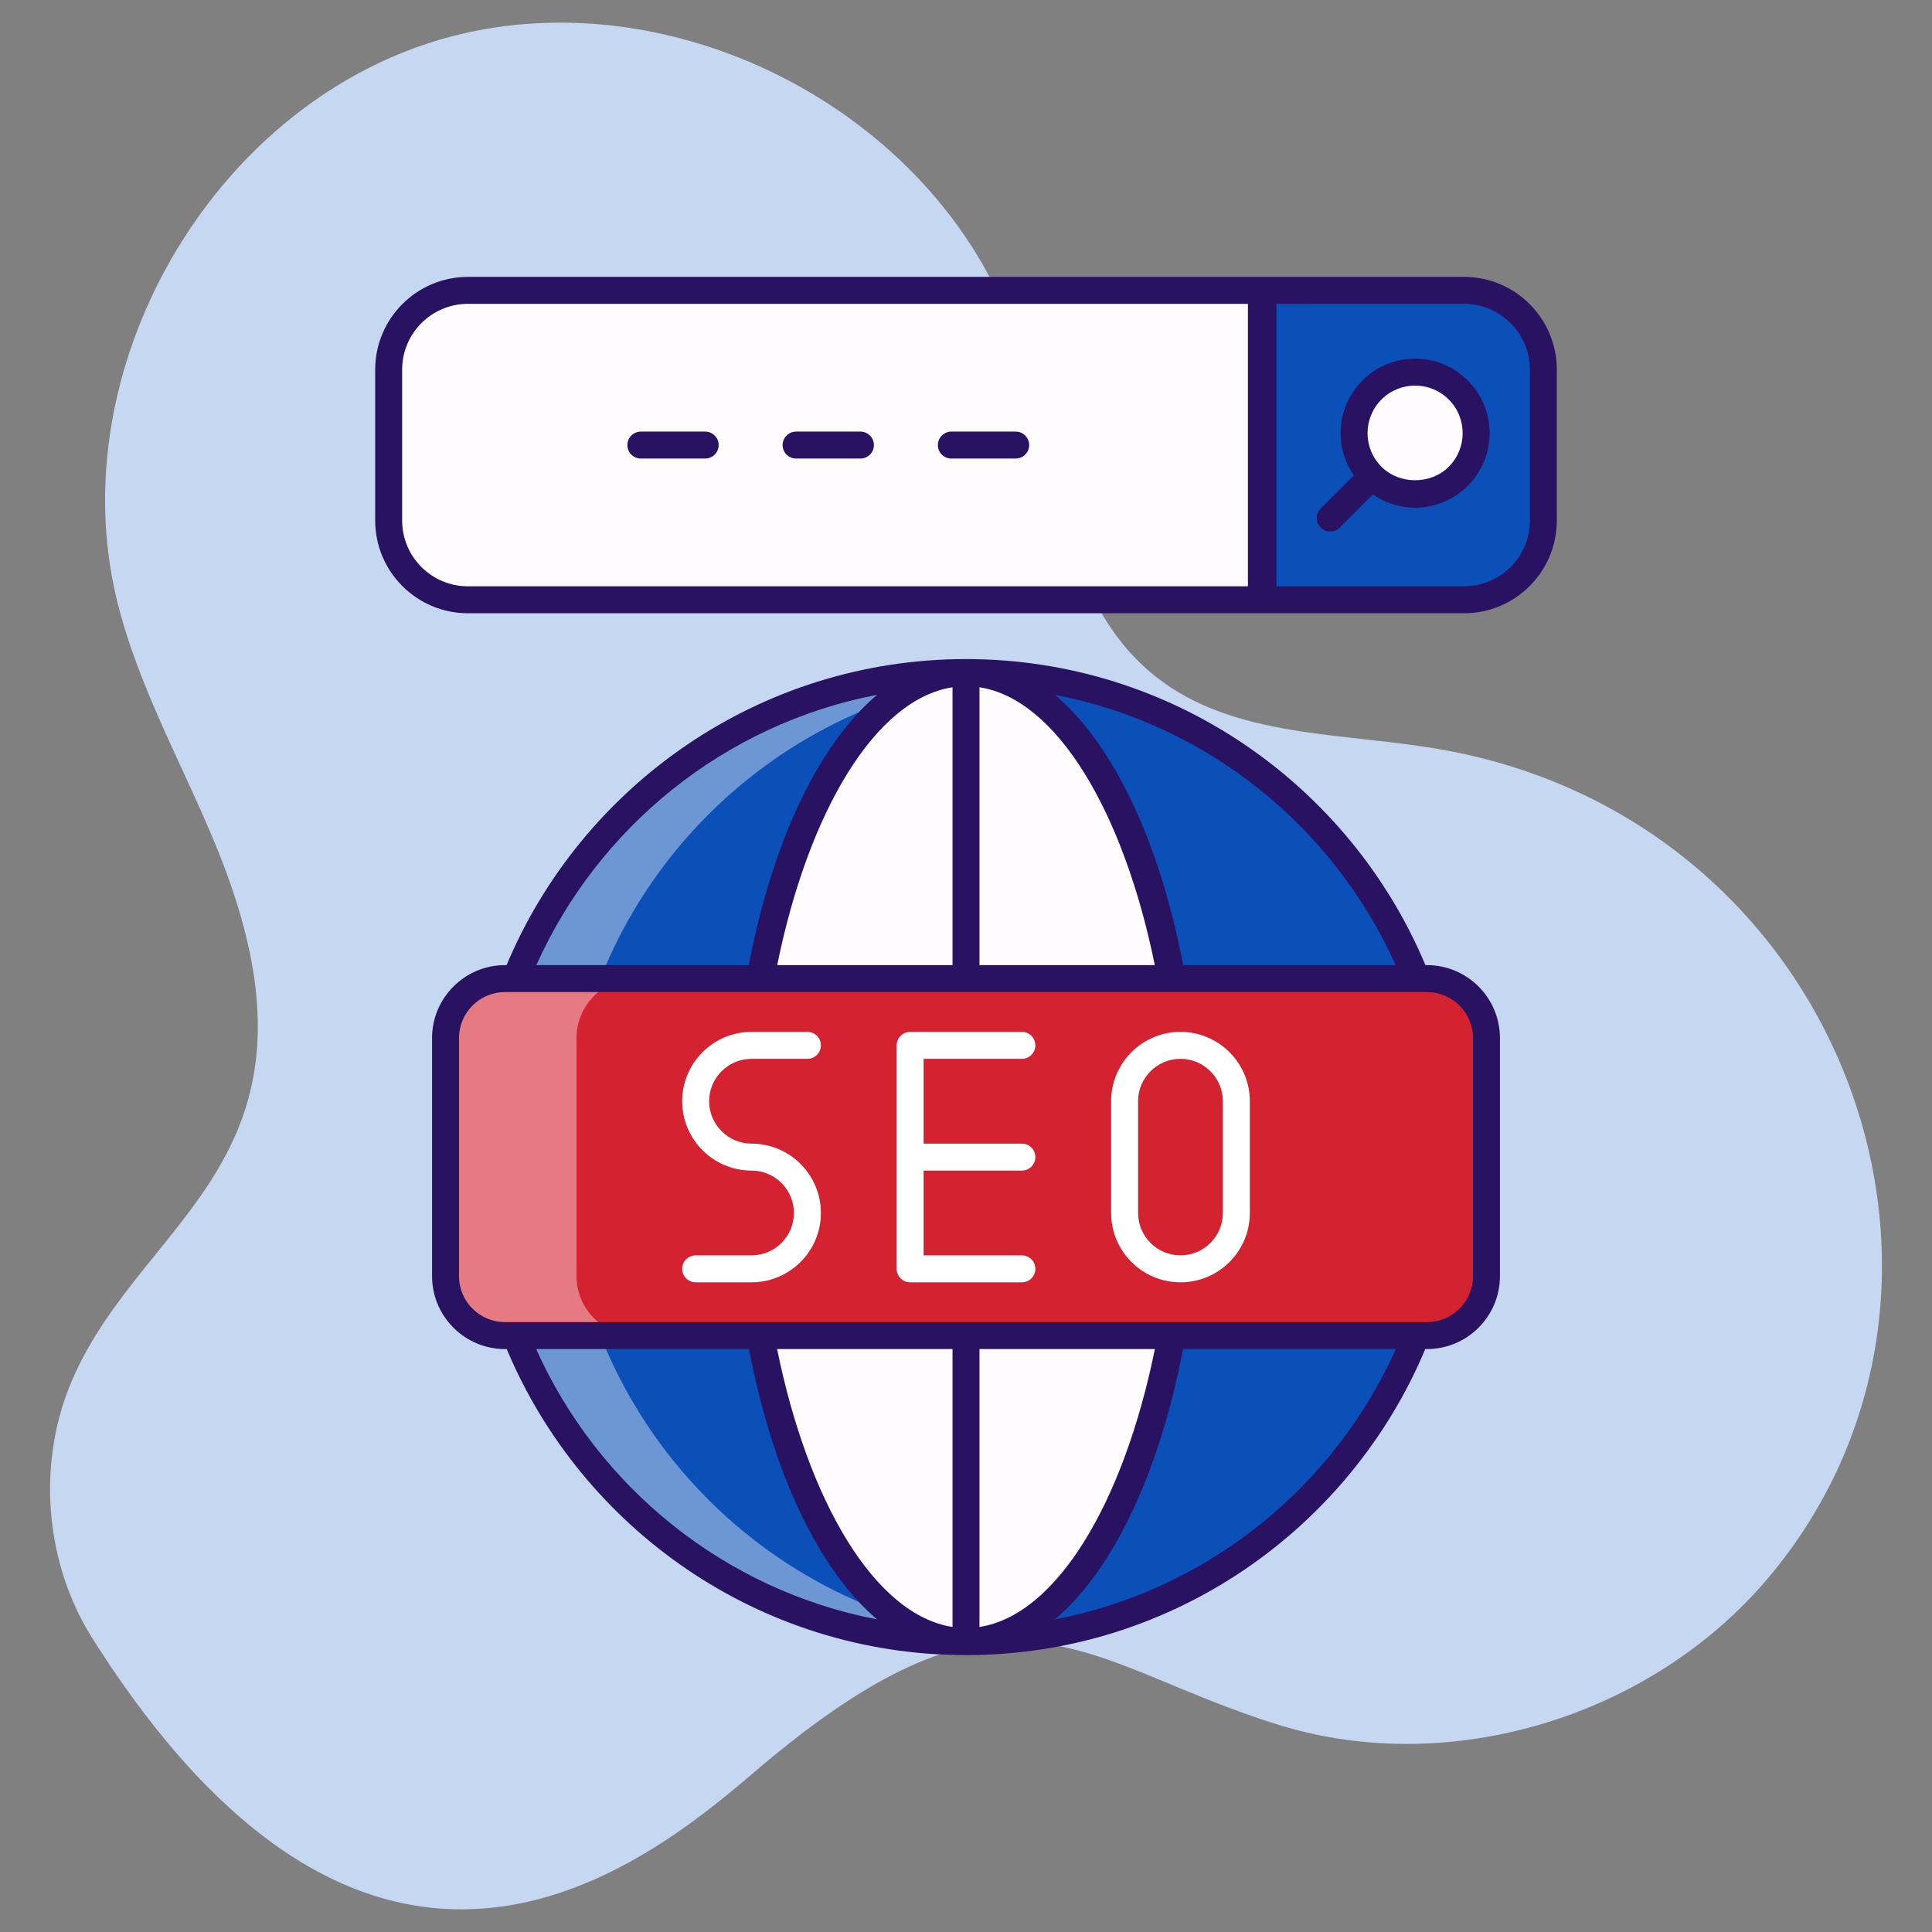 <svg xmlns="http://www.w3.org/2000/svg" xmlns:xlink="http://www.w3.org/1999/xlink" xmlns:svgjs="http://svgjs.dev/svgjs" viewBox="0 0 512 512" width="300" height="300"><rect x="0" y="0" width="512" height="512" fill="#808080" stroke="none"/><g width="100%" height="100%" transform="matrix(1,0,0,1,0,0)"><g id="_x30_3_Seo"><g><path d="m199.702 469.791c68.537-58.644 86.312-28.892 139.514-12.58 45.53 13.96 98.429-2.491 129.201-38.835 64.927-76.683 20.712-200.788-86.392-219.739-25.947-4.591-54.927-2.911-75.62-19.225-26.304-20.737-26.479-59.605-37.65-91.182-20.989-59.327-92.204-95.568-152.52-77.619s-100.128 87.232-85.264 148.382c5.594 23.012 17.596 43.866 26.531 65.798 33.404 81.997-19.432 96.932-38.394 140.974-9.409 21.852-7.333 48.284 5.371 68.4 74.256 117.576 145.107 61.395 175.223 35.626z" fill="#c6d8f1" fill-opacity="1" data-original-color="#ebf1fdff" stroke="none" stroke-opacity="1"></path><ellipse cx="256" cy="306.643" fill="#0b50b8" rx="128.407" ry="128.407" transform="matrix(.707 -.707 .707 .707 -141.849 270.833)" fill-opacity="1" data-original-color="#6acdf3ff" stroke="none" stroke-opacity="1"></ellipse><path d="m267.25 434.536c-3.679.321-7.464.5-11.25.5-70.893 0-128.393-57.5-128.393-128.393s57.5-128.393 128.393-128.393c3.786 0 7.571.179 11.25.5-65.643 5.714-117.143 60.786-117.143 127.893s51.5 122.178 117.143 127.893z" fill="#ffffff" opacity=".4" fill-opacity="1" data-original-color="#ffffffff" stroke="none" stroke-opacity="1"></path><ellipse cx="256" cy="306.643" fill="#fffcff" rx="58.625" ry="128.407" fill-opacity="1" data-original-color="#fffcffff" stroke="none" stroke-opacity="1"></ellipse><path d="m334.286 76.95h-210.286c-11.598 0-21 9.402-21 21v40c0 11.598 9.402 21 21 21h210.286z" fill="#fffcff" fill-opacity="1" data-original-color="#fffcffff" stroke="none" stroke-opacity="1"></path><path d="m388 76.95h-53.286v82h53.286c11.598 0 21-9.402 21-21v-40c0-11.598-9.402-21-21-21z" fill="#0b50b8" fill-opacity="1" data-original-color="#6acdf3ff" stroke="none" stroke-opacity="1"></path><ellipse cx="375.02" cy="114.787" fill="#fffcff" rx="16.178" ry="16.179" transform="matrix(1 -.017 .017 1 -1.893 6.379)" fill-opacity="1" data-original-color="#fffcffff" stroke="none" stroke-opacity="1"></ellipse><path d="m393.928 275.093v63.1c0 8.698-7.052 15.75-15.75 15.75h-244.357c-8.698 0-15.75-7.052-15.75-15.75v-63.1c0-8.698 7.052-15.75 15.75-15.75h244.357c8.699 0 15.75 7.051 15.75 15.75z" fill="#d42230" fill-opacity="1" data-original-color="#ffc563ff" stroke="none" stroke-opacity="1"></path><path d="m168.536 353.928h-34.714c-8.714 0-15.75-7.036-15.75-15.75v-63.072c0-8.714 7.036-15.75 15.75-15.75h34.714c-8.714 0-15.75 7.036-15.75 15.75v63.072c0 8.715 7.035 15.75 15.75 15.75z" fill="#ffffff" opacity=".4" fill-opacity="1" data-original-color="#ffffffff" stroke="none" stroke-opacity="1"></path><path d="m270.805 280.602c1.974 0 3.571-1.599 3.571-3.571s-1.597-3.571-3.571-3.571h-29.613c-1.972 0-3.571 1.599-3.571 3.571v29.613 29.612c0 1.972 1.599 3.571 3.571 3.571h29.613c1.974 0 3.571-1.599 3.571-3.571s-1.597-3.571-3.571-3.571h-26.041v-22.47h26.041c1.974 0 3.571-1.599 3.571-3.571s-1.597-3.571-3.571-3.571h-26.041v-22.47h26.041z" fill="#ffffff" fill-opacity="1" data-original-color="#ffffffff" stroke="none" stroke-opacity="1"></path><path d="m312.835 339.828c10.135 0 18.38-8.245 18.38-18.379v-29.614c0-10.134-8.245-18.379-18.38-18.379-10.132 0-18.377 8.245-18.377 18.379v29.614c.001 10.134 8.246 18.379 18.377 18.379zm-11.234-47.992c0-6.196 5.04-11.236 11.234-11.236 6.198 0 11.237 5.04 11.237 11.236v29.614c0 6.196-5.04 11.236-11.237 11.236-6.194 0-11.234-5.04-11.234-11.236z" fill="#ffffff" fill-opacity="1" data-original-color="#ffffffff" stroke="none" stroke-opacity="1"></path><path d="m199.164 280.602h14.807c1.972 0 3.571-1.599 3.571-3.571s-1.599-3.571-3.571-3.571h-14.807c-10.134 0-18.379 8.243-18.379 18.377s8.245 18.379 18.379 18.379c6.196 0 11.236 5.04 11.236 11.236 0 6.194-5.04 11.234-11.236 11.234h-14.807c-1.972 0-3.571 1.599-3.571 3.571s1.599 3.571 3.571 3.571h14.807c10.134 0 18.379-8.243 18.379-18.377s-8.245-18.379-18.379-18.379c-6.196 0-11.236-5.04-11.236-11.236 0-6.195 5.04-11.234 11.236-11.234z" fill="#ffffff" fill-opacity="1" data-original-color="#ffffffff" stroke="none" stroke-opacity="1"></path><g fill="#281261"><path d="m124 162.521h264c13.55 0 24.571-11.023 24.571-24.571v-40c0-13.548-11.021-24.571-24.571-24.571-32.7 0-230.97 0-264 0-13.548 0-24.571 11.023-24.571 24.571v40.001c0 13.547 11.023 24.57 24.571 24.57zm214.285-82h49.714c9.609 0 17.428 7.818 17.428 17.428v40.001c0 9.61-7.819 17.428-17.428 17.428h-49.714zm-231.714 17.429c0-9.61 7.818-17.428 17.428-17.428h206.714v74.857h-206.713c-9.61 0-17.428-7.818-17.428-17.428v-40.001z" fill="#281261" fill-opacity="1" data-original-color="#281261ff" stroke="none" stroke-opacity="1"></path><path d="m388.986 100.822c-7.701-7.701-20.229-7.699-27.93-.002-6.701 6.701-7.744 17.263-2.279 25.16l-8.784 8.783c-1.395 1.393-1.395 3.655 0 5.05s3.655 1.395 5.05 0l8.784-8.783c7.805 5.401 18.376 4.503 25.158-2.278 7.702-7.701 7.702-20.229.001-27.93zm-5.05 22.879c-4.757 4.757-13.072 4.759-17.829-.002-4.915-4.912-4.931-12.896 0-17.827 4.929-4.926 12.921-4.905 17.829 0 4.914 4.916 4.914 12.913 0 17.829z" fill="#281261" fill-opacity="1" data-original-color="#281261ff" stroke="none" stroke-opacity="1"></path><path d="m169.832 121.521h17.05c1.972 0 3.571-1.599 3.571-3.571s-1.599-3.571-3.571-3.571h-17.05c-1.972 0-3.571 1.599-3.571 3.571-.001 1.972 1.598 3.571 3.571 3.571z" fill="#281261" fill-opacity="1" data-original-color="#281261ff" stroke="none" stroke-opacity="1"></path><path d="m210.975 121.521h17.05c1.972 0 3.571-1.599 3.571-3.571s-1.599-3.571-3.571-3.571h-17.05c-1.972 0-3.571 1.599-3.571 3.571-.001 1.972 1.598 3.571 3.571 3.571z" fill="#281261" fill-opacity="1" data-original-color="#281261ff" stroke="none" stroke-opacity="1"></path><path d="m252.118 121.521h17.051c1.974 0 3.571-1.599 3.571-3.571s-1.597-3.571-3.571-3.571h-17.051c-1.972 0-3.571 1.599-3.571 3.571-.001 1.972 1.598 3.571 3.571 3.571z" fill="#281261" fill-opacity="1" data-original-color="#281261ff" stroke="none" stroke-opacity="1"></path><path d="m377.755 255.771c-19.956-47.587-67.005-81.107-121.756-81.107-54.749 0-101.798 33.52-121.755 81.107h-.423c-10.655 0-19.322 8.667-19.322 19.322v63.1c0 10.655 8.667 19.322 19.322 19.322h.465c19.961 47.578 66.971 81.107 121.713 81.107 54.743 0 101.753-33.529 121.714-81.107h.465c10.655 0 19.322-8.667 19.322-19.322v-63.1c0-10.655-8.667-19.322-19.322-19.322zm-7.892 0h-56.3c-6.28-32.765-18.518-58.549-34.018-71.644 40.412 7.761 73.898 35.039 90.318 71.644zm-110.292-73.641c20.415 3.138 38.168 32.875 46.466 73.641h-46.466zm-7.143 0v73.641h-46.466c8.297-40.766 26.049-70.503 46.466-73.641zm-19.975 1.997c-15.5 13.094-27.738 38.879-34.018 71.644h-56.3c16.42-36.605 49.906-63.884 90.318-71.644zm-90.369 173.388h56.402c6.282 32.741 18.478 58.555 33.966 71.647-40.427-7.759-73.95-35.033-90.368-71.647zm110.344 73.646c-20.42-3.137-38.188-32.872-46.485-73.646h46.485zm7.143 0v-73.646h46.484c-8.297 40.773-26.065 70.509-46.484 73.646zm19.976-2c15.488-13.092 27.684-38.906 33.966-71.647h56.401c-16.417 36.615-49.941 63.889-90.367 71.647zm110.81-154.068v63.1c0 6.716-5.465 12.179-12.179 12.179h-244.357c-6.716 0-12.179-5.464-12.179-12.179v-63.1c0-6.716 5.464-12.179 12.179-12.179h244.357c6.714 0 12.179 5.463 12.179 12.179z" fill="#281261" fill-opacity="1" data-original-color="#281261ff" stroke="none" stroke-opacity="1"></path></g></g></g><g id="Layer_1"></g></g></svg>
